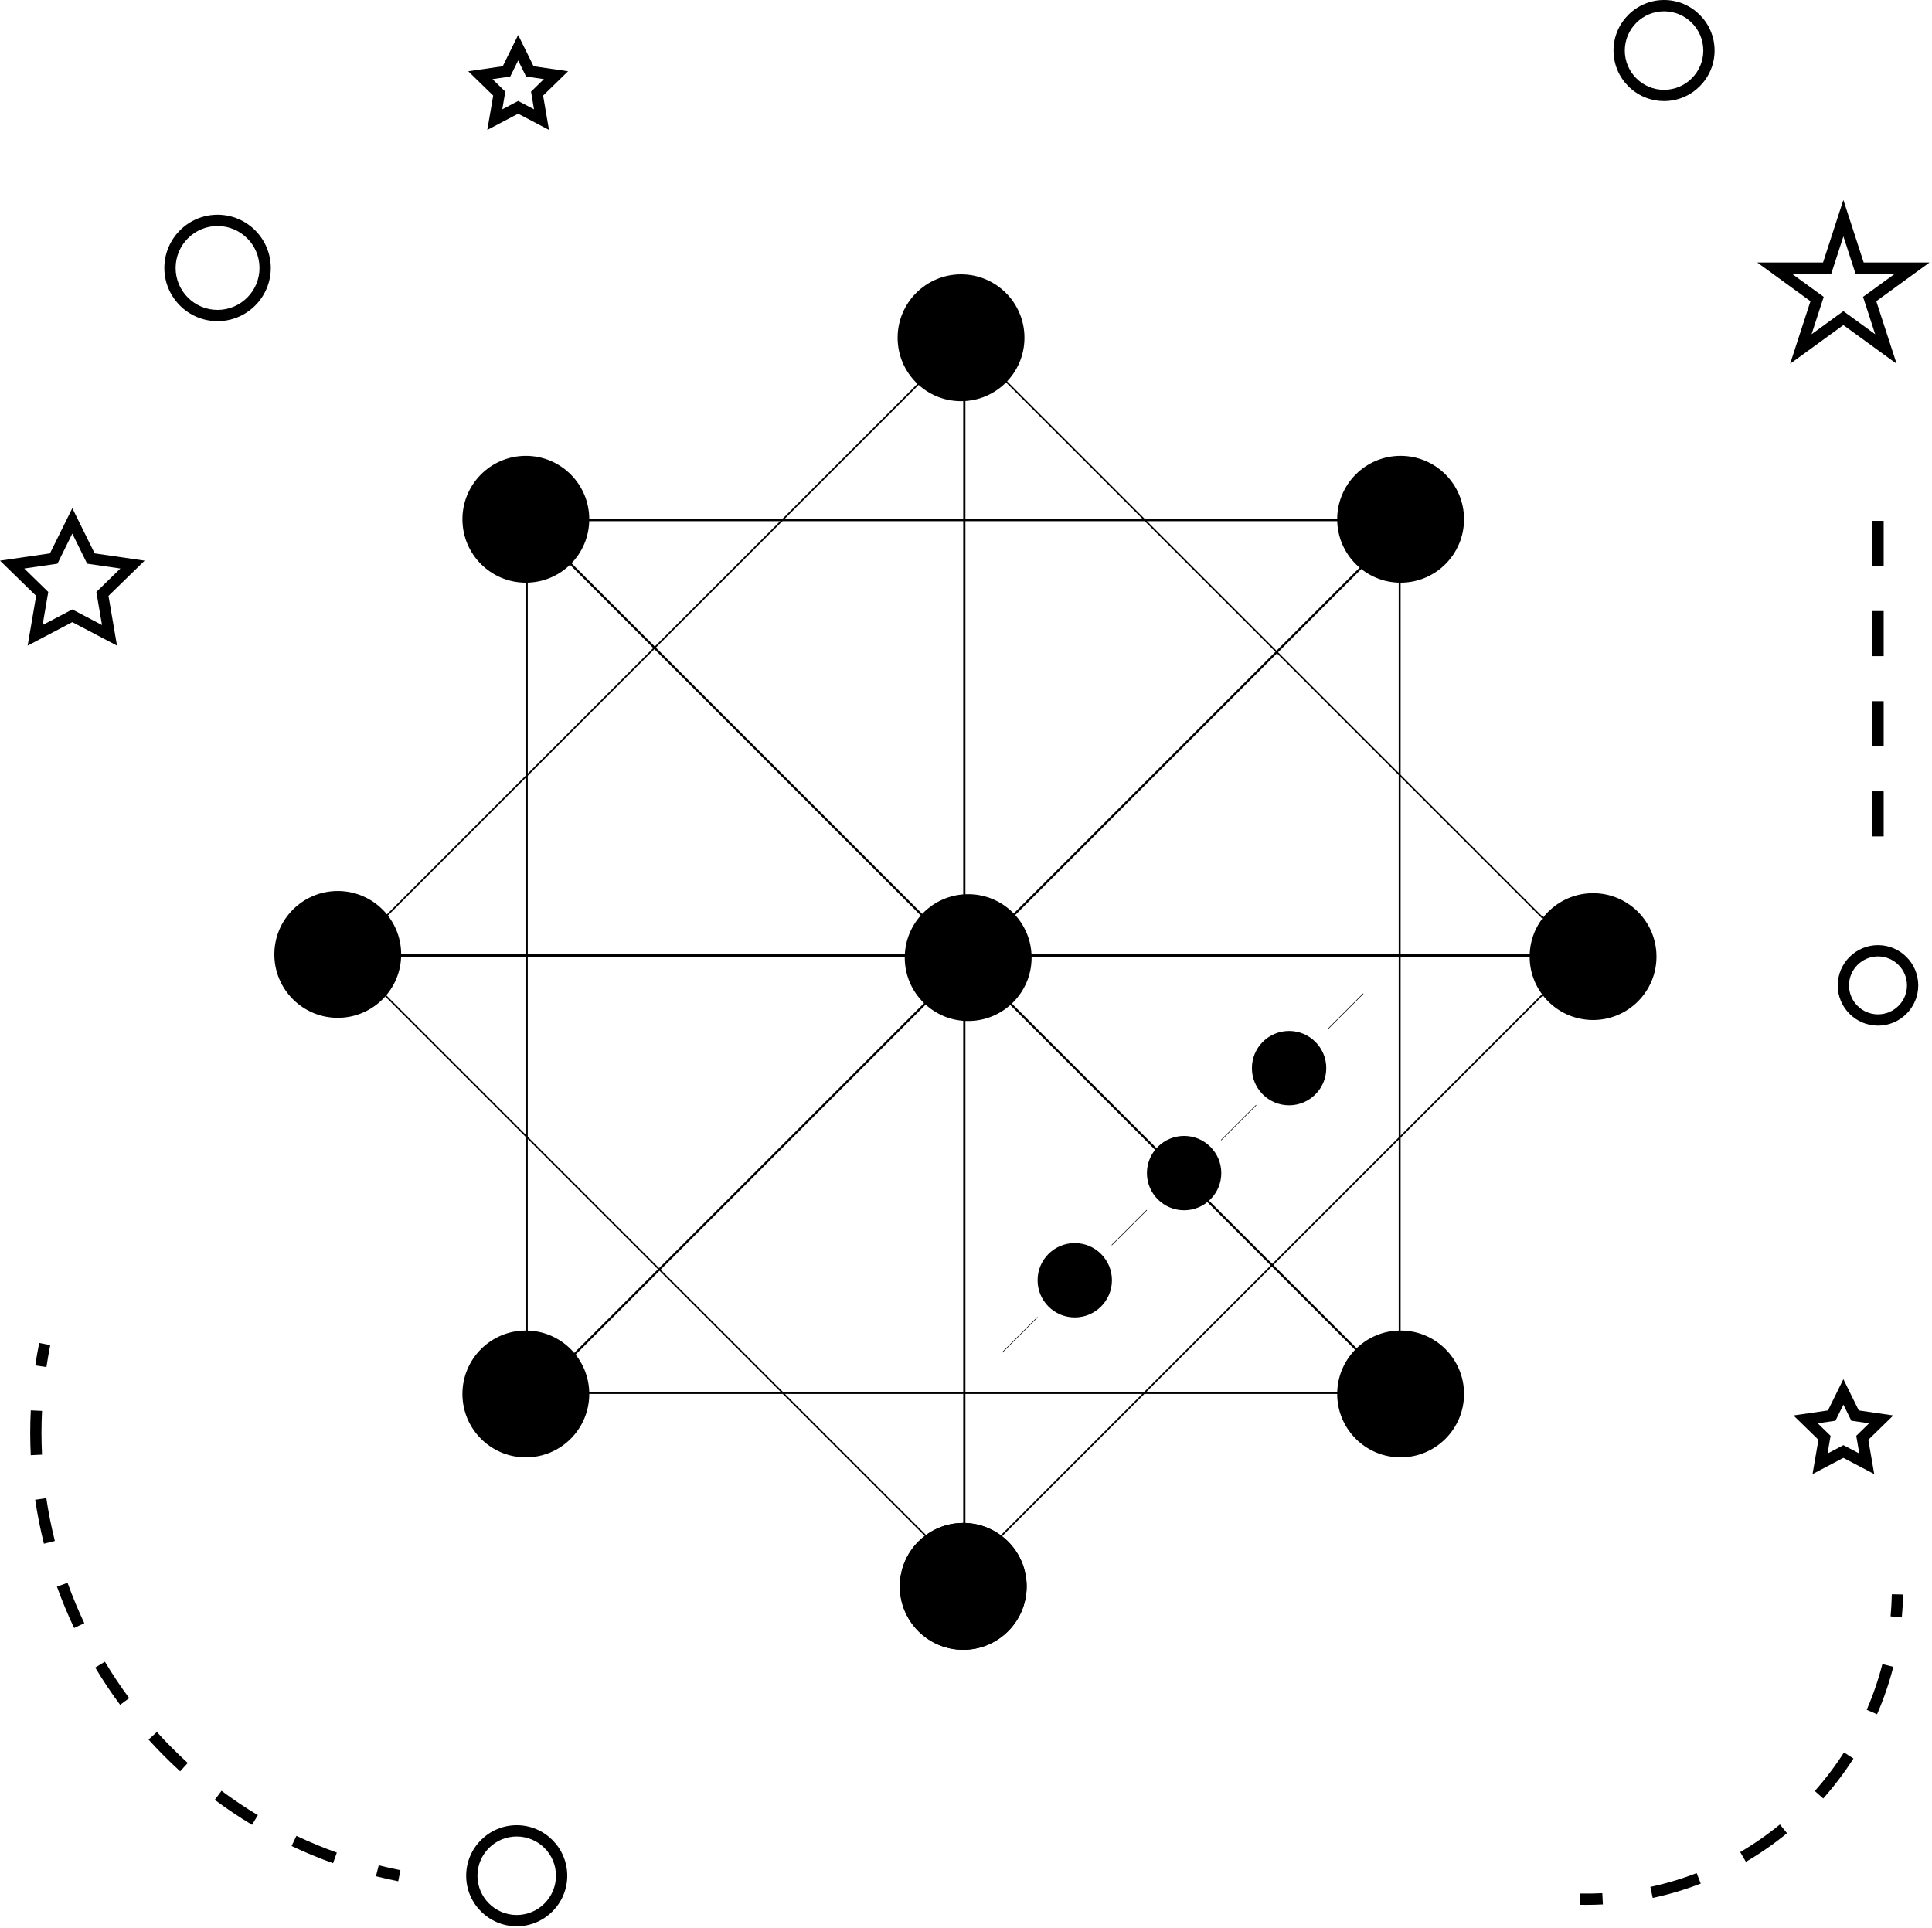 <?xml version="1.0" encoding="UTF-8"?> <svg xmlns="http://www.w3.org/2000/svg" width="500" height="499" viewBox="0 0 500 499" fill="none"> <rect x="136.336" y="134.637" width="225.895" height="225.895" stroke="black" stroke-width="0.496"></rect> <rect x="249.366" y="87.698" width="225.984" height="225.984" transform="rotate(45 249.366 87.698)" stroke="black" stroke-width="0.408"></rect> <line x1="249.565" y1="87.413" x2="249.565" y2="406.466" stroke="black" stroke-width="0.566"></line> <line x1="89.111" y1="247.302" x2="408.73" y2="247.302" stroke="black" stroke-width="0.566"></line> <line x1="89.111" y1="247.302" x2="408.73" y2="247.302" stroke="black" stroke-width="0.566"></line> <line x1="137.251" y1="135.514" x2="363.256" y2="361.519" stroke="black" stroke-width="0.566"></line> <line x1="363.255" y1="135.915" x2="137.25" y2="361.919" stroke="black" stroke-width="0.566"></line> <circle cx="136.088" cy="360.781" r="16.13" fill="black" stroke="black" stroke-width="0.566"></circle> <circle cx="136.088" cy="134.389" r="16.13" fill="black" stroke="black" stroke-width="0.566"></circle> <circle cx="362.478" cy="134.389" r="16.13" fill="black" stroke="black" stroke-width="0.566"></circle> <circle cx="362.478" cy="360.781" r="16.13" fill="black" stroke="black" stroke-width="0.566"></circle> <circle cx="87.413" cy="247.019" r="16.13" fill="black" stroke="black" stroke-width="0.566"></circle> <circle cx="249.283" cy="410.587" r="16.13" fill="black" stroke="black" stroke-width="0.566"></circle> <circle cx="412.284" cy="247.585" r="16.13" fill="black" stroke="black" stroke-width="0.566"></circle> <line x1="259.419" y1="350.001" x2="268.5" y2="340.919" stroke="black" stroke-width="0.148"></line> <line x1="287.718" y1="322.268" x2="296.8" y2="313.186" stroke="black" stroke-width="0.148"></line> <line x1="316.016" y1="295.101" x2="325.098" y2="286.019" stroke="black" stroke-width="0.148"></line> <line x1="343.749" y1="266.236" x2="352.83" y2="257.154" stroke="black" stroke-width="0.148"></line> <circle cx="248.717" cy="87.413" r="16.13" fill="black" stroke="black" stroke-width="0.566"></circle> <circle cx="250.562" cy="247.843" r="16.13" fill="black" stroke="black" stroke-width="0.566"></circle> <circle cx="306.446" cy="303.617" r="9.456" fill="black" stroke="black" stroke-width="0.332"></circle> <circle cx="278.148" cy="331.35" r="9.456" fill="black" stroke="black" stroke-width="0.332"></circle> <circle cx="333.614" cy="276.45" r="9.456" fill="black" stroke="black" stroke-width="0.332"></circle> <circle cx="249.283" cy="410.587" r="16.239" fill="black" stroke="black" stroke-width="0.349"></circle> <path d="M133.725 472.397C126.515 472.397 120.647 478.264 120.647 485.475C120.647 492.686 126.515 498.553 133.725 498.553C140.936 498.553 146.803 492.686 146.803 485.475C146.803 478.264 140.936 472.397 133.725 472.397ZM133.725 495.635C128.124 495.635 123.565 491.072 123.565 485.475C123.565 479.873 128.128 475.315 133.725 475.315C139.327 475.315 143.885 479.877 143.885 485.475C143.889 491.077 139.327 495.635 133.725 495.635Z" fill="black"></path> <path d="M18.715 131.517L12.926 143.224L0 145.103L9.355 154.22L7.152 167.095L18.714 161.017L30.276 167.095L28.073 154.22L37.429 145.103L24.495 143.224L18.715 131.517ZM24.934 153.205L26.399 161.767L18.711 157.732L11.024 161.767L12.489 153.205L6.27 147.139L14.867 145.889L18.711 138.099L22.555 145.889L31.153 147.139L24.934 153.205Z" fill="black"></path> <path d="M138.085 17.14L134.097 9.054L130.108 17.14L121.183 18.441L127.64 24.734L126.116 33.617L134.097 29.421L142.077 33.617L140.554 24.734L147.011 18.441L138.085 17.14ZM138.202 28.288L134.097 26.128L129.991 28.288L130.772 23.714L127.448 20.472L132.046 19.808L134.101 15.647L136.155 19.808L140.753 20.472L137.429 23.714L138.202 28.288Z" fill="black"></path> <path d="M477.065 377.327L485.046 381.522L483.523 372.64L489.98 366.347L481.054 365.046L477.065 356.96L473.077 365.046L464.151 366.347L470.608 372.64L469.085 381.522L477.065 377.327ZM470.421 368.374L475.019 367.71L477.073 363.55L479.128 367.71L483.726 368.374L480.402 371.616L481.183 376.19L477.077 374.03L472.972 376.19L473.753 371.616L470.421 368.374Z" fill="black"></path> <path d="M477.065 51.738L471.803 67.937H454.776L468.549 77.953L463.288 94.144L477.065 84.132L490.842 94.144L485.58 77.953L499.353 67.937H482.326L477.065 51.738ZM482.151 76.832L485.295 86.504L477.065 80.523L468.834 86.504L471.979 76.832L463.748 70.848H473.928L477.073 61.172L480.217 70.848H490.397L482.151 76.832Z" fill="black"></path> <path d="M430.655 0C423.444 0 417.577 5.867 417.577 13.078C417.577 20.289 423.444 26.156 430.655 26.156C437.866 26.156 443.733 20.289 443.733 13.078C443.733 5.871 437.87 0 430.655 0V0ZM430.655 23.242C425.054 23.242 420.495 18.68 420.495 13.082C420.495 7.48 425.058 2.922 430.655 2.922C436.257 2.922 440.815 7.484 440.815 13.082C440.815 18.68 436.26 23.242 430.655 23.242Z" fill="black"></path> <path d="M486.025 244.617C480.279 244.617 475.607 249.289 475.607 255.035C475.607 260.781 480.279 265.453 486.025 265.453C491.771 265.453 496.443 260.781 496.443 255.035C496.443 249.289 491.768 244.617 486.025 244.617ZM486.025 262.535C481.889 262.535 478.525 259.168 478.525 255.035C478.525 250.898 481.893 247.535 486.025 247.535C490.162 247.535 493.525 250.902 493.525 255.035C493.529 259.172 490.162 262.535 486.025 262.535Z" fill="black"></path> <path d="M56.305 55.574C48.711 55.574 42.532 61.75 42.532 69.347C42.532 76.941 48.708 83.12 56.305 83.12C63.899 83.12 70.078 76.944 70.078 69.347C70.078 61.753 63.902 55.574 56.305 55.574ZM56.305 80.203C50.321 80.203 45.45 75.332 45.45 69.348C45.45 63.364 50.321 58.493 56.305 58.493C62.289 58.493 67.16 63.364 67.16 69.348C67.16 75.332 62.289 80.203 56.305 80.203Z" fill="black"></path> <path d="M97.295 485.607C99.197 486.091 101.115 486.517 103.057 486.908L103.635 484.048C101.74 483.67 99.865 483.244 98.01 482.783L97.295 485.607Z" fill="black"></path> <path d="M24.645 431.597C26.622 434.906 28.794 438.156 31.087 441.249L33.431 439.515C31.196 436.488 29.079 433.32 27.149 430.093L24.645 431.597Z" fill="black"></path> <path d="M75.465 477.787C78.949 479.439 82.559 480.935 86.188 482.236L87.172 479.49C83.633 478.224 80.114 476.76 76.711 475.15L75.465 477.787Z" fill="black"></path> <path d="M9.105 388.167C9.672 391.976 10.434 395.804 11.367 399.542L14.195 398.831C13.281 395.187 12.531 391.452 11.984 387.741L9.105 388.167Z" fill="black"></path> <path d="M55.585 465.837C58.687 468.146 61.933 470.321 65.226 472.302L66.73 469.798C63.515 467.868 60.355 465.743 57.327 463.493L55.585 465.837Z" fill="black"></path> <path d="M38.435 450.227C41.01 453.086 43.767 455.852 46.627 458.454L48.592 456.293C45.803 453.754 43.115 451.059 40.599 448.274L38.435 450.227Z" fill="black"></path> <path d="M10.735 370.917C10.735 369.011 10.782 367.097 10.876 365.171L7.966 365.03C7.868 366.995 7.821 368.964 7.821 370.917C7.821 372.831 7.868 374.737 7.962 376.632L10.872 376.491C10.782 374.64 10.735 372.784 10.735 370.917L10.735 370.917Z" fill="black"></path> <path d="M14.735 410.647C16.032 414.256 17.524 417.862 19.181 421.362L21.817 420.112C20.2 416.698 18.743 413.182 17.482 409.659L14.735 410.647Z" fill="black"></path> <path d="M13.005 348.147L10.146 347.577C9.759 349.518 9.415 351.456 9.13 353.397L12.013 353.823C12.298 351.936 12.63 350.042 13.005 348.147L13.005 348.147Z" fill="black"></path> <path d="M489.285 418.347L492.191 418.617C492.371 416.656 492.484 414.679 492.523 412.683L489.605 412.624C489.559 414.55 489.453 416.456 489.285 418.347L489.285 418.347Z" fill="black"></path> <path d="M427.115 488.367L427.721 491.219C431.94 490.32 436.115 489.07 440.151 487.508L439.096 484.789C435.217 486.297 431.178 487.496 427.116 488.367H427.115Z" fill="black"></path> <path d="M483.105 442.527L485.781 443.687C487.504 439.726 488.918 435.597 489.988 431.414L487.156 430.699C486.125 434.731 484.762 438.715 483.105 442.527V442.527Z" fill="black"></path> <path d="M469.665 463.547L471.849 465.484C474.724 462.246 477.356 458.766 479.677 455.14L477.22 453.566C474.978 457.066 472.442 460.426 469.665 463.547V463.547Z" fill="black"></path> <path d="M450.365 479.357L451.834 481.876C455.561 479.701 459.143 477.209 462.486 474.466L460.638 472.208C457.412 474.853 453.955 477.255 450.365 479.357L450.365 479.357Z" fill="black"></path> <path d="M408.945 490.077L408.887 492.995C409.445 493.007 410.008 493.011 410.566 493.011C411.996 493.011 413.414 492.975 414.824 492.901L414.68 489.991C412.777 490.085 410.875 490.12 408.945 490.077H408.945Z" fill="black"></path> <path d="M484.575 134.807H487.493V146.475H484.575V134.807Z" fill="black"></path> <path d="M484.575 158.147H487.493V169.815H484.575V158.147Z" fill="black"></path> <path d="M484.575 204.807H487.493V216.475H484.575V204.807Z" fill="black"></path> <path d="M484.575 181.477H487.493V193.145H484.575V181.477Z" fill="black"></path> </svg> 